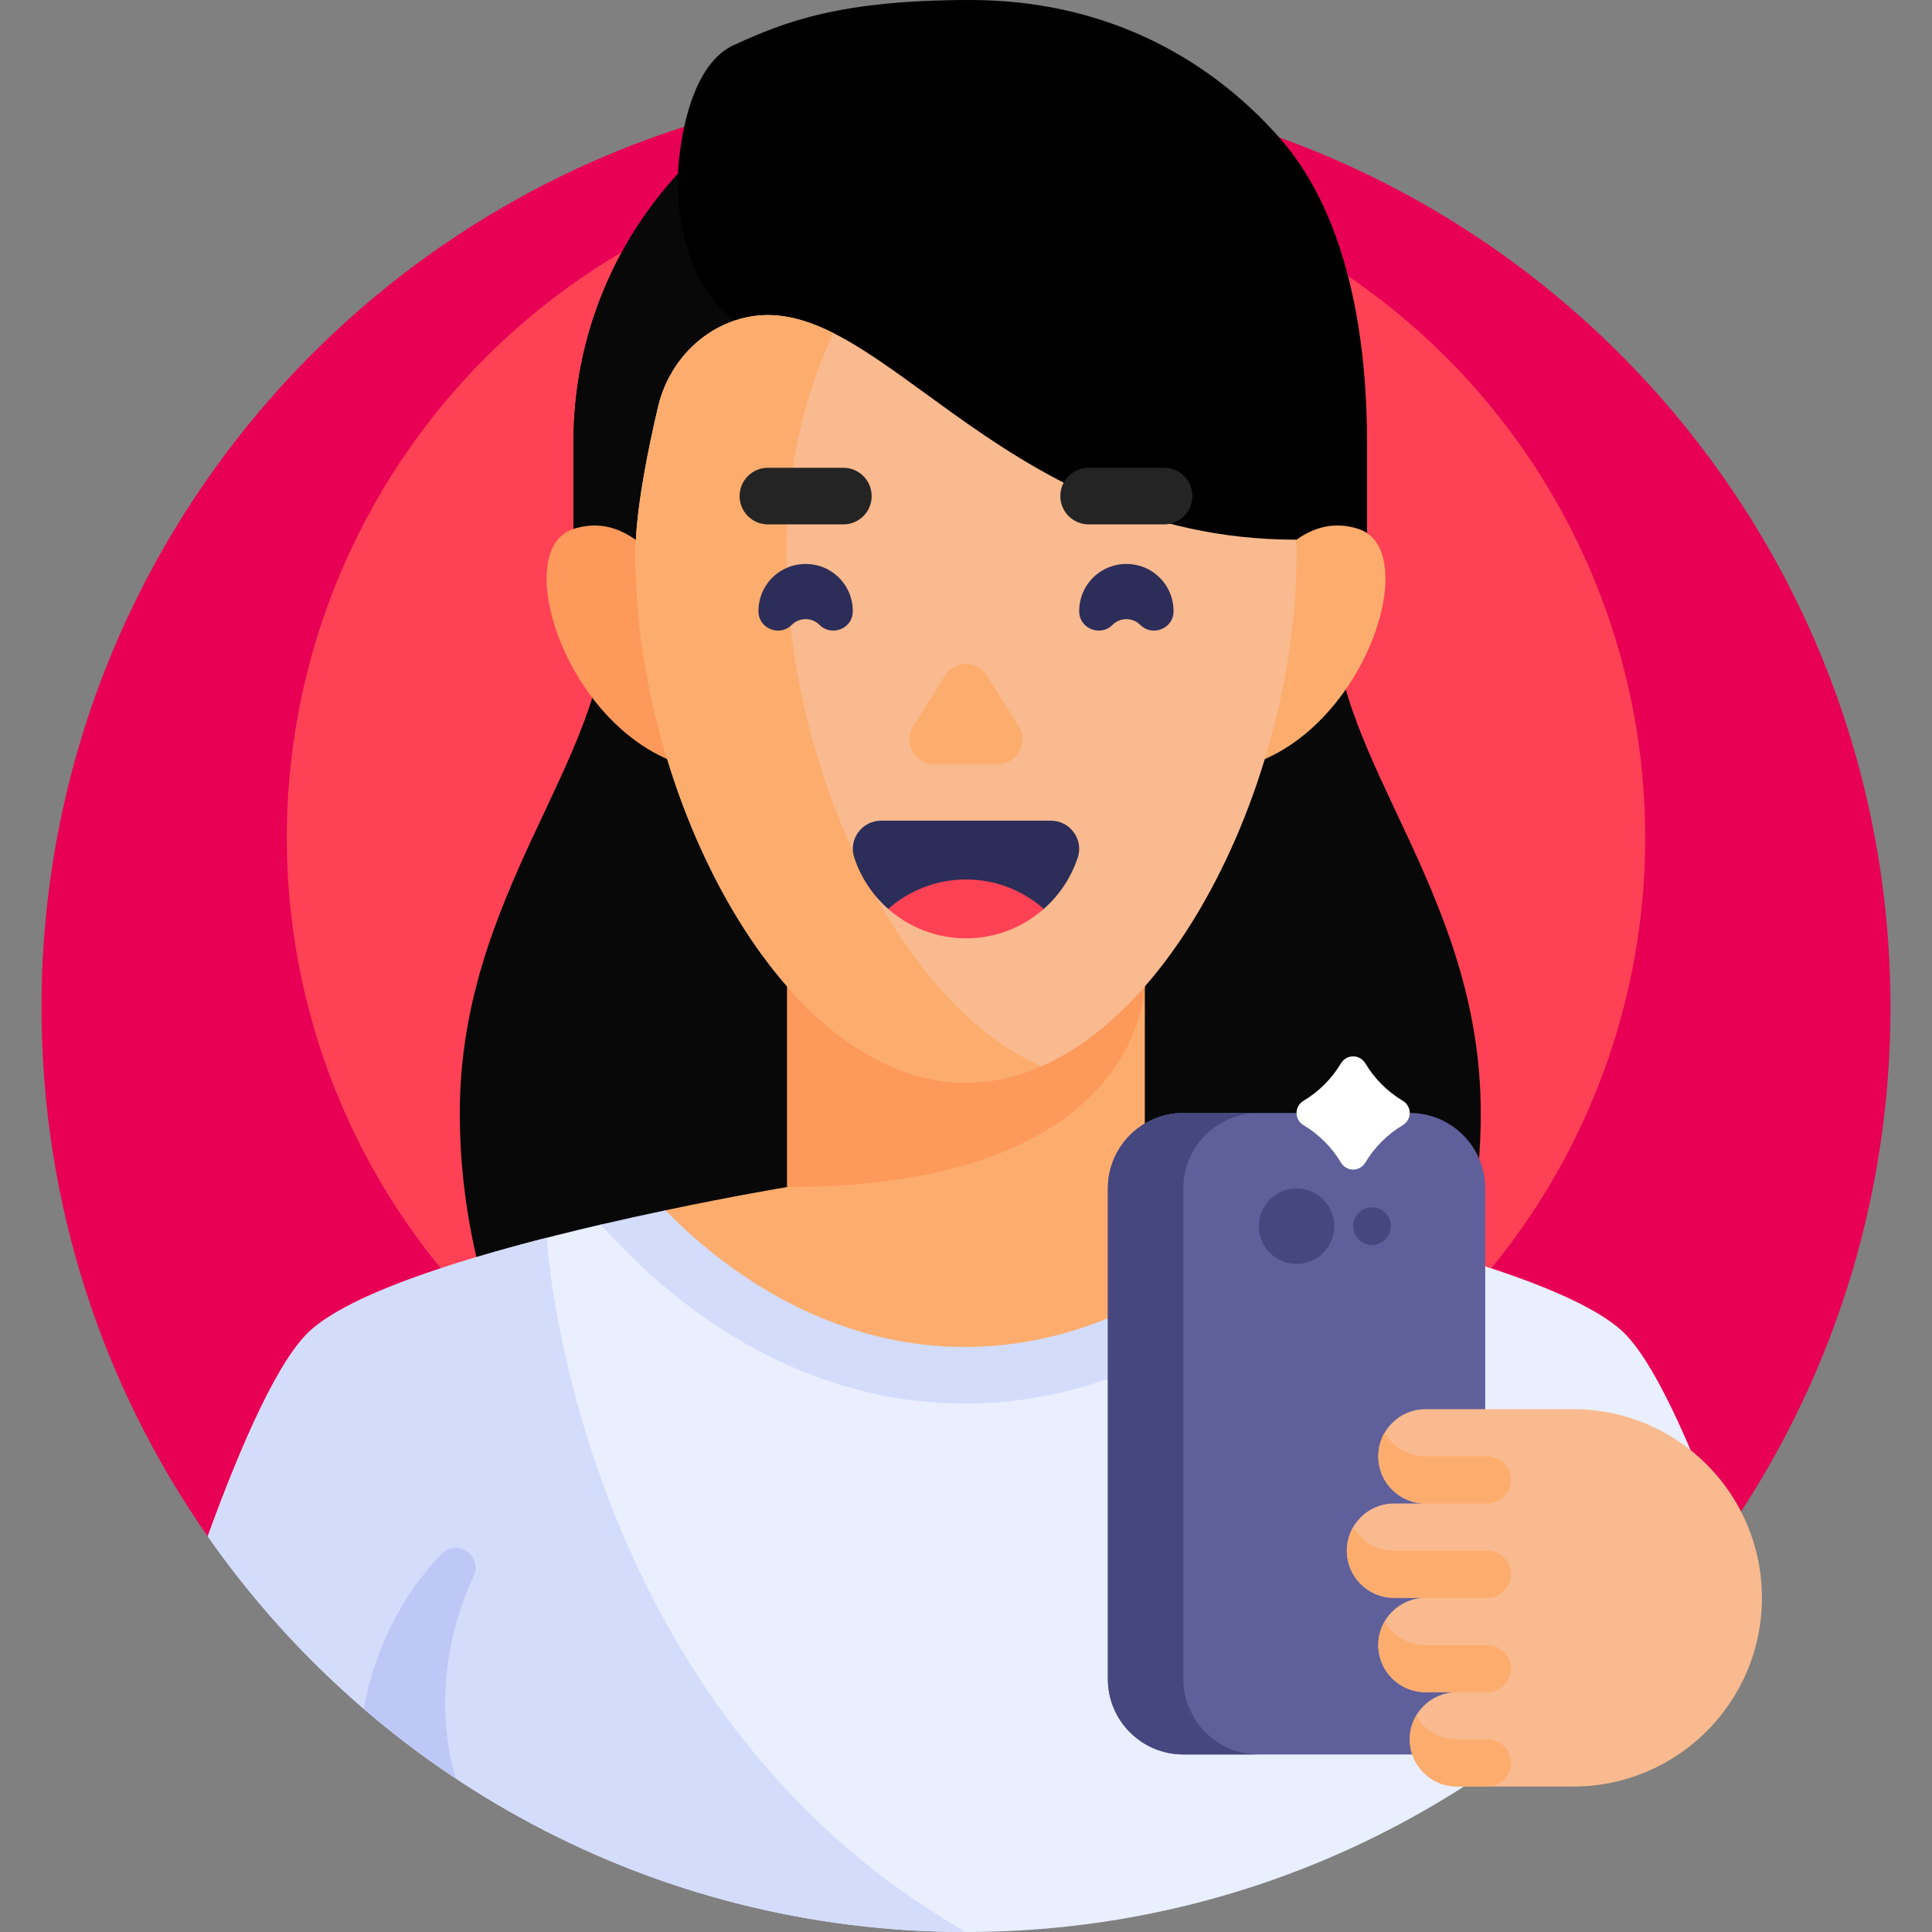 <?xml version="1.0"?>
<svg xmlns="http://www.w3.org/2000/svg" xmlns:xlink="http://www.w3.org/1999/xlink" xmlns:svgjs="http://svgjs.com/svgjs" version="1.1" width="512" height="512" x="0" y="0" viewBox="0 0 512 512" style="enable-background:new 0 0 512 512" xml:space="preserve" class=""><rect x="0" y="0" width="512" height="512" fill="#808080" stroke="none"/><g><g xmlns="http://www.w3.org/2000/svg"><g><path d="m456.969 407.139c27.744-39.712 44.031-88.02 44.031-140.139 0-135.31-109.69-245-245-245s-245 109.69-245 245c0 52.119 16.287 100.427 44.031 140.139z" fill="#e80054" data-original="#e80054" style="" class=""/></g><g><circle cx="256" cy="222" fill="#ff4155" r="180" data-original="#ff4155" style="" class=""/></g><g><path d="m353.608 162.915h-192.948c0 38.808-38.808 73.896-38.808 132.033s30 95 30 95h210.565s30-36.863 30-95-38.809-93.225-38.809-132.033z" fill="#080808" data-original="#ffc839" style="" class=""/></g><g><path d="m429.558 352.438c-12.509-11.044-46.925-20.971-76.666-27.889h-193.784c-29.741 6.917-64.158 16.844-76.666 27.889-8.351 7.373-18.17 29.339-27.391 54.702 44.284 63.387 117.758 104.86 200.949 104.86s156.665-41.473 200.949-104.861c-9.22-25.363-19.04-47.328-27.391-54.701z" fill="#e9efff" data-original="#e9efff" style="" class=""/></g><g><path d="m176.349 320.739c-5.411 1.137-11.228 2.411-17.241 3.809l6.495 6.662c14.837 15.218 46.269 40.747 90.078 40.747 43.824 0 75.571-25.488 90.595-40.681l6.646-6.721c-6.024-1.401-11.851-2.677-17.271-3.816z" fill="#d3dcfb" data-original="#d3dcfb" style="" class=""/></g><g><path d="m303.386 314.575v-93.841h-94.772v93.841c-.924.153-14.345 2.398-32.27 6.164 13.224 13.564 41.042 36.218 79.338 36.218 38.396 0 66.564-22.712 79.929-36.228-17.903-3.76-31.301-6.001-32.225-6.154z" fill="#fcad6d" data-original="#fcad6d" style="" class=""/></g><g><path d="m208.614 220.734v93.841c94.723 0 94.772-53.4 94.772-53.4v-40.44h-94.772z" fill="#fd995b" data-original="#fd995b" style="" class=""/></g><g><path d="m144.849 328.024c-25.754 6.589-51.864 15.104-62.407 24.413-8.351 7.373-18.17 29.339-27.391 54.702 44.284 63.388 117.758 104.861 200.949 104.861-102.521-58.7-110.931-180.502-111.151-183.976z" fill="#d3dcfb" data-original="#d3dcfb" style="" class=""/></g><g><path d="m339.003 36.423c-19.784-22.322-47.62-36.423-81.869-36.423s-48.985 5.638-62.772 12-14.708 34.073-14.708 34.073c-17.176 18.715-27.663 43.666-27.663 71.07v30.076h210.286v-30.076c0-23.009-3.49-58.398-23.274-80.72z" fill="#000000" data-original="#ffdd40" style="" class=""/></g><g><path d="m151.991 117.143v30.076h42.846v-62.315c-10.759-7.032-15.794-24.117-15.183-38.831-17.176 18.714-27.663 43.666-27.663 71.07z" fill="#080808" data-original="#ffc839" style="" class=""/></g><g><path d="m331.058 159.567s10.385-25.285 28.897-19.415-.448 60.664-36.573 64.116z" fill="#fcad6d" data-original="#fcad6d" style="" class=""/></g><g><path d="m180.942 159.567s-10.385-25.285-28.897-19.415.448 60.664 36.573 64.116z" fill="#fd995b" data-original="#fd995b" style="" class=""/></g><g><path d="m194.837 84.904c-10.322 3.439-17.93 12.279-20.432 22.867-2.552 10.801-6.002 27.519-6.002 38.984 0 64.505 39.219 140.155 87.597 140.155s87.597-75.65 87.597-140.155c0-1.674-.033-2.084-.085-3.733-81.411-.002-112.185-70.275-148.675-58.118z" fill="#f9ba8f" data-original="#f9ba8f" style="" class=""/></g><g><path d="m276 282.564c-38.741-16.953-67.597-80.479-67.597-135.809 0-21.971 4.564-41.826 12.476-58.475-8.87-4.459-17.292-6.291-26.042-3.376-10.322 3.439-17.93 12.279-20.432 22.867-2.552 10.801-6.002 27.519-6.002 38.984 0 64.505 39.219 140.155 87.597 140.155 6.881 0 13.576-1.535 20-4.346z" fill="#fcad6d" data-original="#fcad6d" style="" class=""/></g><g><path d="m373.596 464.948h-60c-11.046 0-20-8.954-20-20v-130c0-11.046 8.954-20 20-20h60c11.046 0 20 8.954 20 20v130c0 11.046-8.955 20-20 20z" fill="#5f5f9b" data-original="#5f5f9b" style="" class=""/></g><g><path d="m313.596 444.948v-130c0-11.046 8.954-20 20-20h-20c-11.046 0-20 8.954-20 20v130c0 11.046 8.954 20 20 20h20c-11.046 0-20-8.954-20-20z" fill="#47477f" data-original="#47477f" style="" class=""/></g><g><circle cx="343.596" cy="324.948" fill="#47477f" r="10" data-original="#47477f" style="" class=""/></g><g><circle cx="363.596" cy="324.948" fill="#47477f" r="5" data-original="#47477f" style="" class=""/></g><g><g><path d="m371.74 291.71c-4.073-2.429-7.478-5.833-9.906-9.906-.682-1.144-1.906-1.856-3.238-1.856-1.332 0-2.556.711-3.238 1.856-2.428 4.073-5.833 7.478-9.906 9.906-1.144.682-1.856 1.906-1.856 3.238 0 1.332.711 2.556 1.856 3.238 4.073 2.428 7.478 5.833 9.906 9.906.682 1.144 1.906 1.856 3.238 1.856 1.332 0 2.556-.711 3.238-1.856 2.428-4.073 5.833-7.478 9.906-9.906 1.144-.682 1.856-1.906 1.856-3.238 0-1.332-.712-2.556-1.856-3.238z" fill="#ffffff" data-original="#ffffff" style="" class=""/></g></g><g><g><path d="m242.013 192.447 8.436-13.441c2.569-4.093 8.533-4.093 11.102 0l8.436 13.441c2.739 4.365-.398 10.038-5.551 10.038h-16.871c-5.154-.001-8.291-5.674-5.552-10.038z" fill="#fcad6d" data-original="#fcad6d" style="" class=""/></g></g><g><g><path d="m235.384 240.87h41.233c4.111-3.622 7.258-8.309 9.01-13.631 1.584-4.811-2.069-9.754-7.134-9.754h-44.985c-5.065 0-8.718 4.943-7.134 9.754 1.752 5.322 4.899 10.009 9.01 13.631z" fill="#2d2d59" data-original="#2d2d59" style="" class=""/></g><g><path d="m276.616 240.87c-5.493 4.849-12.714 7.798-20.616 7.798s-15.124-2.948-20.616-7.798c5.5-4.849 12.714-7.798 20.616-7.798s15.116 2.949 20.616 7.798z" fill="#ff4155" data-original="#ff4155" style="" class=""/></g></g><g><path d="m310.999 162.085c.043-3.495-1.371-7.004-4.242-9.539-4.675-4.128-11.84-4.128-16.515 0-2.871 2.535-4.284 6.044-4.242 9.539.055 4.538 5.629 6.716 8.838 3.507 2.022-2.022 5.3-2.022 7.322 0 3.21 3.21 8.784 1.032 8.839-3.507z" fill="#2d2d59" data-original="#2d2d59" style="" class=""/></g><g><path d="m201.001 162.085c-.043-3.495 1.371-7.004 4.242-9.539 4.675-4.128 11.84-4.128 16.515 0 2.871 2.535 4.284 6.044 4.242 9.539-.055 4.538-5.629 6.716-8.838 3.507-2.022-2.022-5.3-2.022-7.322 0-3.21 3.21-8.784 1.032-8.839-3.507z" fill="#2d2d59" data-original="#2d2d59" style="" class=""/></g><g><path d="m223.5 138.968h-20c-4.142 0-7.5-3.358-7.5-7.5 0-4.142 3.358-7.5 7.5-7.5h20c4.142 0 7.5 3.358 7.5 7.5 0 4.142-3.358 7.5-7.5 7.5z" fill="#242424" data-original="#ff9100" style="" class=""/></g><g><path d="m308.5 138.968h-20c-4.142 0-7.5-3.358-7.5-7.5 0-4.142 3.358-7.5 7.5-7.5h20c4.142 0 7.5 3.358 7.5 7.5 0 4.142-3.358 7.5-7.5 7.5z" fill="#242424" data-original="#ff9100" style="" class=""/></g><g><path d="m120.812 471.33c-.075-.212-8.769-24.824 4.705-53.619 2.512-5.369-4.447-10.154-8.544-5.871-8.577 8.966-17.032 22.169-20.587 41.004 7.736 6.653 15.895 12.828 24.426 18.486z" fill="#bec8f7" data-original="#bec8f7" style="" class=""/></g><g><g><path d="m365.262 385.948c0 6.904 5.596 12.5 12.5 12.5h-8.333c-6.904 0-12.5 5.596-12.5 12.5 0 6.904 5.596 12.5 12.5 12.5h8.333c-6.904 0-12.5 5.596-12.5 12.5 0 6.904 5.596 12.5 12.5 12.5h8.333c-6.904 0-12.5 5.596-12.5 12.5 0 6.904 5.596 12.5 12.5 12.5h30.833c27.614 0 50-22.386 50-50 0-27.614-22.386-50-50-50h-39.167c-6.902 0-12.499 5.597-12.499 12.5z" fill="#f9ba8f" data-original="#f9ba8f" style="" class=""/></g><g><g><path d="m375.282 454.698c-1.066 1.84-1.686 3.971-1.686 6.25 0 6.904 5.596 12.5 12.5 12.5h8.083c3.452 0 6.25-2.798 6.25-6.25 0-3.452-2.798-6.25-6.25-6.25h-8.083c-4.625 0-8.652-2.517-10.814-6.25z" fill="#fcad6d" data-original="#fcad6d" style="" class=""/></g><g><path d="m366.948 429.698c-1.066 1.84-1.686 3.971-1.686 6.25 0 6.904 5.596 12.5 12.5 12.5h16.417c3.452 0 6.25-2.798 6.25-6.25 0-3.452-2.798-6.25-6.25-6.25h-16.417c-4.624 0-8.652-2.517-10.814-6.25z" fill="#fcad6d" data-original="#fcad6d" style="" class=""/></g><g><path d="m366.948 379.698c-1.066 1.84-1.686 3.971-1.686 6.25 0 6.904 5.596 12.5 12.5 12.5h16.417c3.452 0 6.25-2.798 6.25-6.25 0-3.452-2.798-6.25-6.25-6.25h-16.417c-4.624 0-8.652-2.517-10.814-6.25z" fill="#fcad6d" data-original="#fcad6d" style="" class=""/></g><g><path d="m358.615 404.698c-1.066 1.84-1.686 3.971-1.686 6.25 0 6.904 5.596 12.5 12.5 12.5h24.75c3.452 0 6.25-2.798 6.25-6.25 0-3.452-2.798-6.25-6.25-6.25h-24.75c-4.624 0-8.652-2.517-10.814-6.25z" fill="#fcad6d" data-original="#fcad6d" style="" class=""/></g></g></g></g></g></svg>
